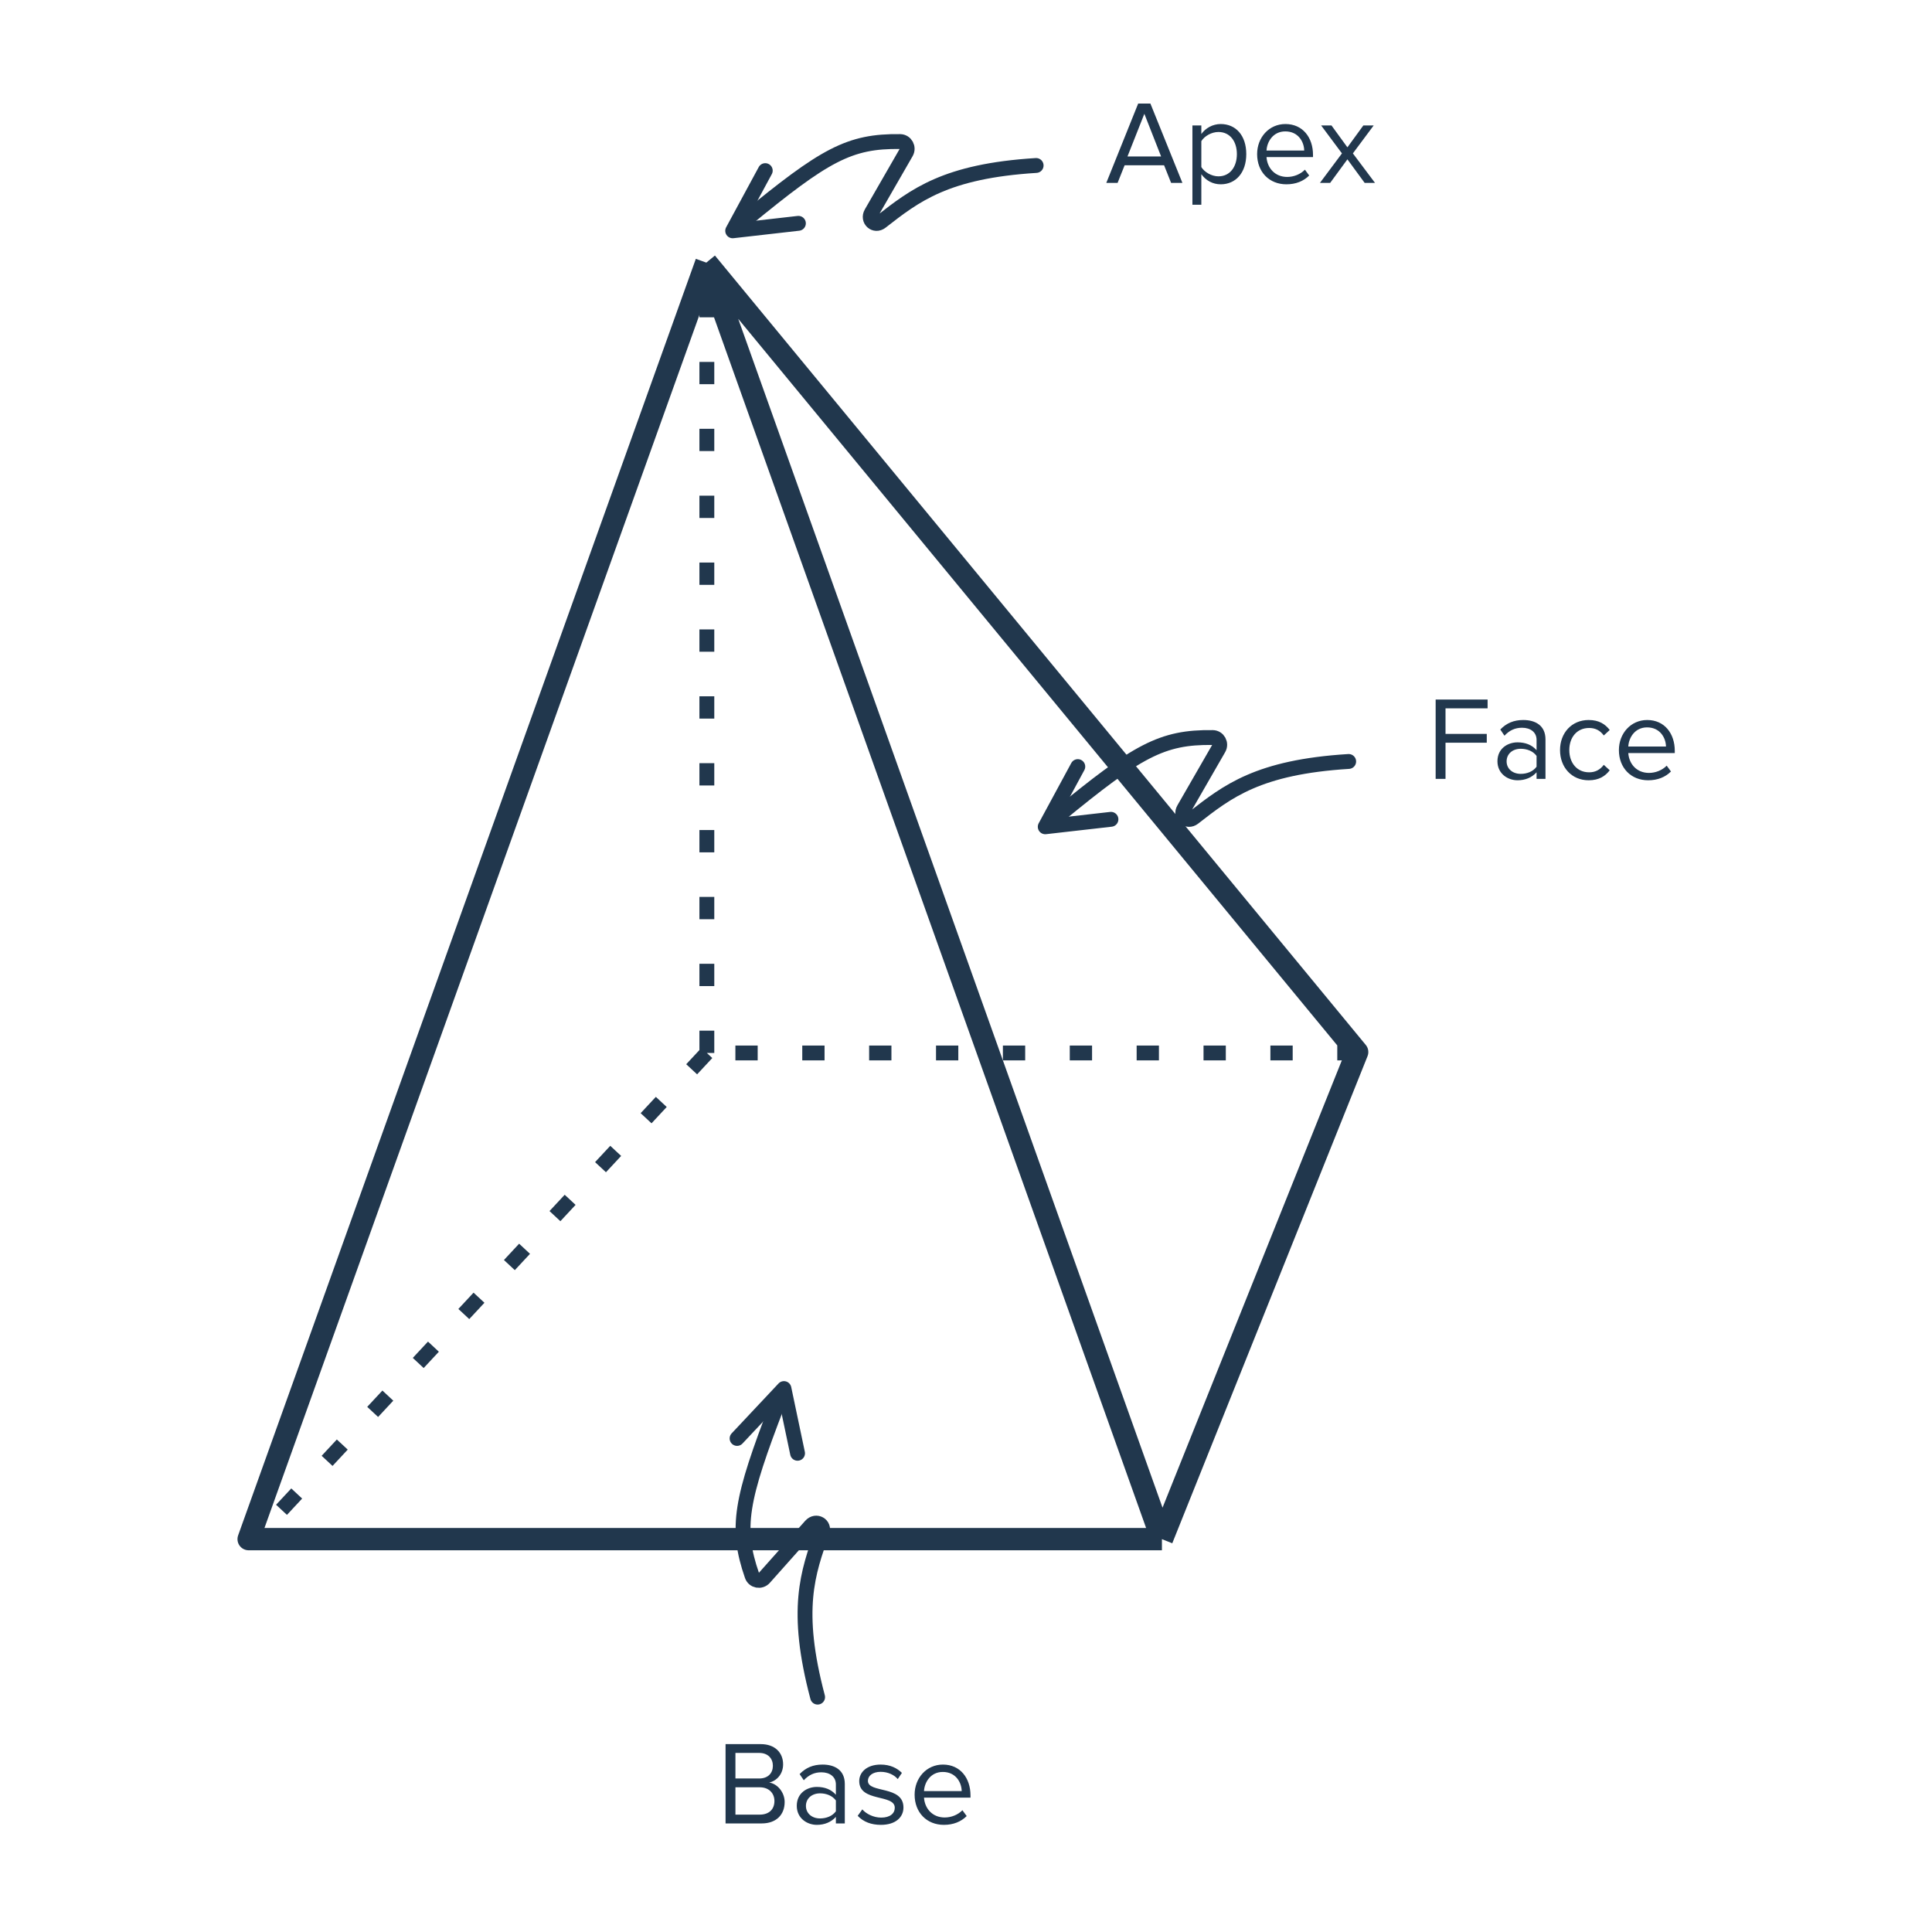<svg width="260" height="260" viewBox="0 0 260 260" fill="none" xmlns="http://www.w3.org/2000/svg">
<path d="M95.054 35.341L33.459 207.13H156.367M95.054 35.341L182.644 141.579L156.367 207.13M95.054 35.341L156.367 207.13" stroke="#21374D" stroke-width="3" stroke-linejoin="round"/>
<path d="M182.965 141.705H95.125M95.125 141.705V37.651M95.125 141.705L34.53 206.788" stroke="#21374D" stroke-width="2" stroke-linejoin="round" stroke-dasharray="3 6"/>
<path d="M100.338 29.582C110.981 20.839 114.282 18.962 121.135 19.05C121.88 19.06 122.321 19.873 121.947 20.523L117.256 28.673C116.726 29.594 117.728 30.502 118.565 29.85C123.122 26.303 127.241 23.023 139.438 22.27" stroke="#21374D" stroke-width="2" stroke-linecap="round" stroke-linejoin="round"/>
<path d="M102.985 22.961L98.602 31.062L107.446 30.055" stroke="#21374D" stroke-width="2" stroke-linecap="round" stroke-linejoin="round"/>
<path d="M142.399 109.787C153.042 101.043 156.343 99.166 163.196 99.255C163.941 99.264 164.382 100.077 164.008 100.727L159.317 108.877C158.787 109.798 159.789 110.706 160.626 110.054C165.183 106.507 169.302 103.228 181.499 102.475" stroke="#21374D" stroke-width="2" stroke-linecap="round" stroke-linejoin="round"/>
<path d="M145.046 103.165L140.663 111.266L149.507 110.259" stroke="#21374D" stroke-width="2" stroke-linecap="round" stroke-linejoin="round"/>
<path d="M104.642 188.981C99.7 201.837 98.96 205.562 101.204 212.038C101.448 212.742 102.359 212.904 102.858 212.344L109.113 205.323C109.82 204.529 110.998 205.194 110.643 206.194C108.713 211.636 106.9 216.579 110.031 228.392" stroke="#21374D" stroke-width="2" stroke-linecap="round" stroke-linejoin="round"/>
<path d="M99.193 193.58L105.499 186.867L107.331 195.577" stroke="#21374D" stroke-width="2" stroke-linecap="round" stroke-linejoin="round"/>
<path d="M159.122 24.611H157.602L156.658 22.243H151.346L150.402 24.611H148.882L153.17 13.939H154.818L159.122 24.611ZM156.258 21.059L154.002 15.315L151.73 21.059H156.258ZM164.278 24.803C163.222 24.803 162.294 24.307 161.67 23.443V27.555H160.47V16.883H161.67V18.035C162.23 17.251 163.19 16.691 164.278 16.691C166.31 16.691 167.718 18.227 167.718 20.739C167.718 23.235 166.31 24.803 164.278 24.803ZM163.974 23.731C165.526 23.731 166.454 22.451 166.454 20.739C166.454 19.027 165.526 17.763 163.974 17.763C163.03 17.763 162.086 18.323 161.67 18.995V22.483C162.086 23.155 163.03 23.731 163.974 23.731ZM173.114 24.803C170.826 24.803 169.178 23.155 169.178 20.739C169.178 18.499 170.778 16.691 172.986 16.691C175.322 16.691 176.698 18.515 176.698 20.835V21.139H170.442C170.538 22.595 171.562 23.811 173.226 23.811C174.106 23.811 175.002 23.459 175.61 22.835L176.186 23.619C175.418 24.387 174.378 24.803 173.114 24.803ZM175.514 20.259C175.498 19.107 174.73 17.683 172.97 17.683C171.322 17.683 170.506 19.075 170.442 20.259H175.514ZM185.041 24.611H183.649L181.329 21.443L179.009 24.611H177.633L180.593 20.643L177.793 16.883H179.185L181.329 19.827L183.473 16.883H184.865L182.065 20.643L185.041 24.611Z" fill="#21374D"/>
<path d="M194.531 104.815H193.203V94.144H200.195V95.328H194.531V98.767H200.083V99.951H194.531V104.815ZM207.984 104.815H206.784V103.935C206.144 104.639 205.264 105.007 204.224 105.007C202.912 105.007 201.52 104.127 201.52 102.447C201.52 100.719 202.912 99.903 204.224 99.903C205.28 99.903 206.16 100.239 206.784 100.959V99.567C206.784 98.528 205.952 97.936 204.832 97.936C203.904 97.936 203.152 98.272 202.464 99.007L201.904 98.175C202.736 97.311 203.728 96.895 204.992 96.895C206.624 96.895 207.984 97.632 207.984 99.504V104.815ZM204.656 104.143C205.504 104.143 206.32 103.823 206.784 103.183V101.727C206.32 101.087 205.504 100.767 204.656 100.767C203.536 100.767 202.752 101.471 202.752 102.463C202.752 103.439 203.536 104.143 204.656 104.143ZM213.798 105.007C211.494 105.007 209.942 103.247 209.942 100.943C209.942 98.656 211.494 96.895 213.798 96.895C215.206 96.895 216.038 97.472 216.63 98.24L215.83 98.975C215.318 98.272 214.662 97.968 213.862 97.968C212.214 97.968 211.19 99.231 211.19 100.943C211.19 102.655 212.214 103.935 213.862 103.935C214.662 103.935 215.318 103.615 215.83 102.927L216.63 103.663C216.038 104.431 215.206 105.007 213.798 105.007ZM221.8 105.007C219.512 105.007 217.864 103.359 217.864 100.943C217.864 98.704 219.464 96.895 221.672 96.895C224.008 96.895 225.384 98.719 225.384 101.039V101.343H219.128C219.224 102.799 220.248 104.015 221.912 104.015C222.792 104.015 223.688 103.663 224.296 103.039L224.872 103.823C224.104 104.591 223.064 105.007 221.8 105.007ZM224.2 100.463C224.184 99.311 223.416 97.888 221.656 97.888C220.008 97.888 219.192 99.279 219.128 100.463H224.2Z" fill="#21374D"/>
<path d="M102.507 245.389H97.643V234.717H102.395C104.251 234.717 105.387 235.837 105.387 237.437C105.387 238.781 104.491 239.677 103.515 239.885C104.651 240.061 105.595 241.229 105.595 242.509C105.595 244.221 104.459 245.389 102.507 245.389ZM102.171 239.341C103.371 239.341 104.011 238.605 104.011 237.629C104.011 236.669 103.371 235.901 102.171 235.901H98.971V239.341H102.171ZM102.235 244.205C103.483 244.205 104.219 243.501 104.219 242.365C104.219 241.389 103.547 240.525 102.235 240.525H98.971V244.205H102.235ZM113.69 245.389H112.49V244.509C111.85 245.213 110.97 245.581 109.93 245.581C108.618 245.581 107.226 244.701 107.226 243.021C107.226 241.293 108.618 240.477 109.93 240.477C110.986 240.477 111.866 240.813 112.49 241.533V240.141C112.49 239.101 111.658 238.509 110.538 238.509C109.61 238.509 108.858 238.845 108.17 239.581L107.61 238.749C108.442 237.885 109.434 237.469 110.698 237.469C112.33 237.469 113.69 238.205 113.69 240.077V245.389ZM110.362 244.717C111.21 244.717 112.026 244.397 112.49 243.757V242.301C112.026 241.661 111.21 241.341 110.362 241.341C109.242 241.341 108.458 242.045 108.458 243.037C108.458 244.013 109.242 244.717 110.362 244.717ZM118.543 245.581C117.279 245.581 116.207 245.197 115.423 244.365L116.047 243.501C116.559 244.093 117.535 244.605 118.591 244.605C119.775 244.605 120.415 244.045 120.415 243.277C120.415 241.405 115.631 242.557 115.631 239.693C115.631 238.493 116.671 237.469 118.511 237.469C119.823 237.469 120.751 237.965 121.375 238.589L120.815 239.421C120.351 238.861 119.503 238.445 118.511 238.445C117.455 238.445 116.799 238.973 116.799 239.661C116.799 241.357 121.583 240.237 121.583 243.245C121.583 244.541 120.543 245.581 118.543 245.581ZM127.021 245.581C124.733 245.581 123.085 243.933 123.085 241.517C123.085 239.277 124.685 237.469 126.893 237.469C129.229 237.469 130.605 239.293 130.605 241.613V241.917H124.349C124.445 243.373 125.469 244.589 127.133 244.589C128.013 244.589 128.909 244.237 129.517 243.613L130.093 244.397C129.325 245.165 128.285 245.581 127.021 245.581ZM129.421 241.037C129.405 239.885 128.637 238.461 126.877 238.461C125.229 238.461 124.413 239.853 124.349 241.037H129.421Z" fill="#21374D"/>
</svg>
